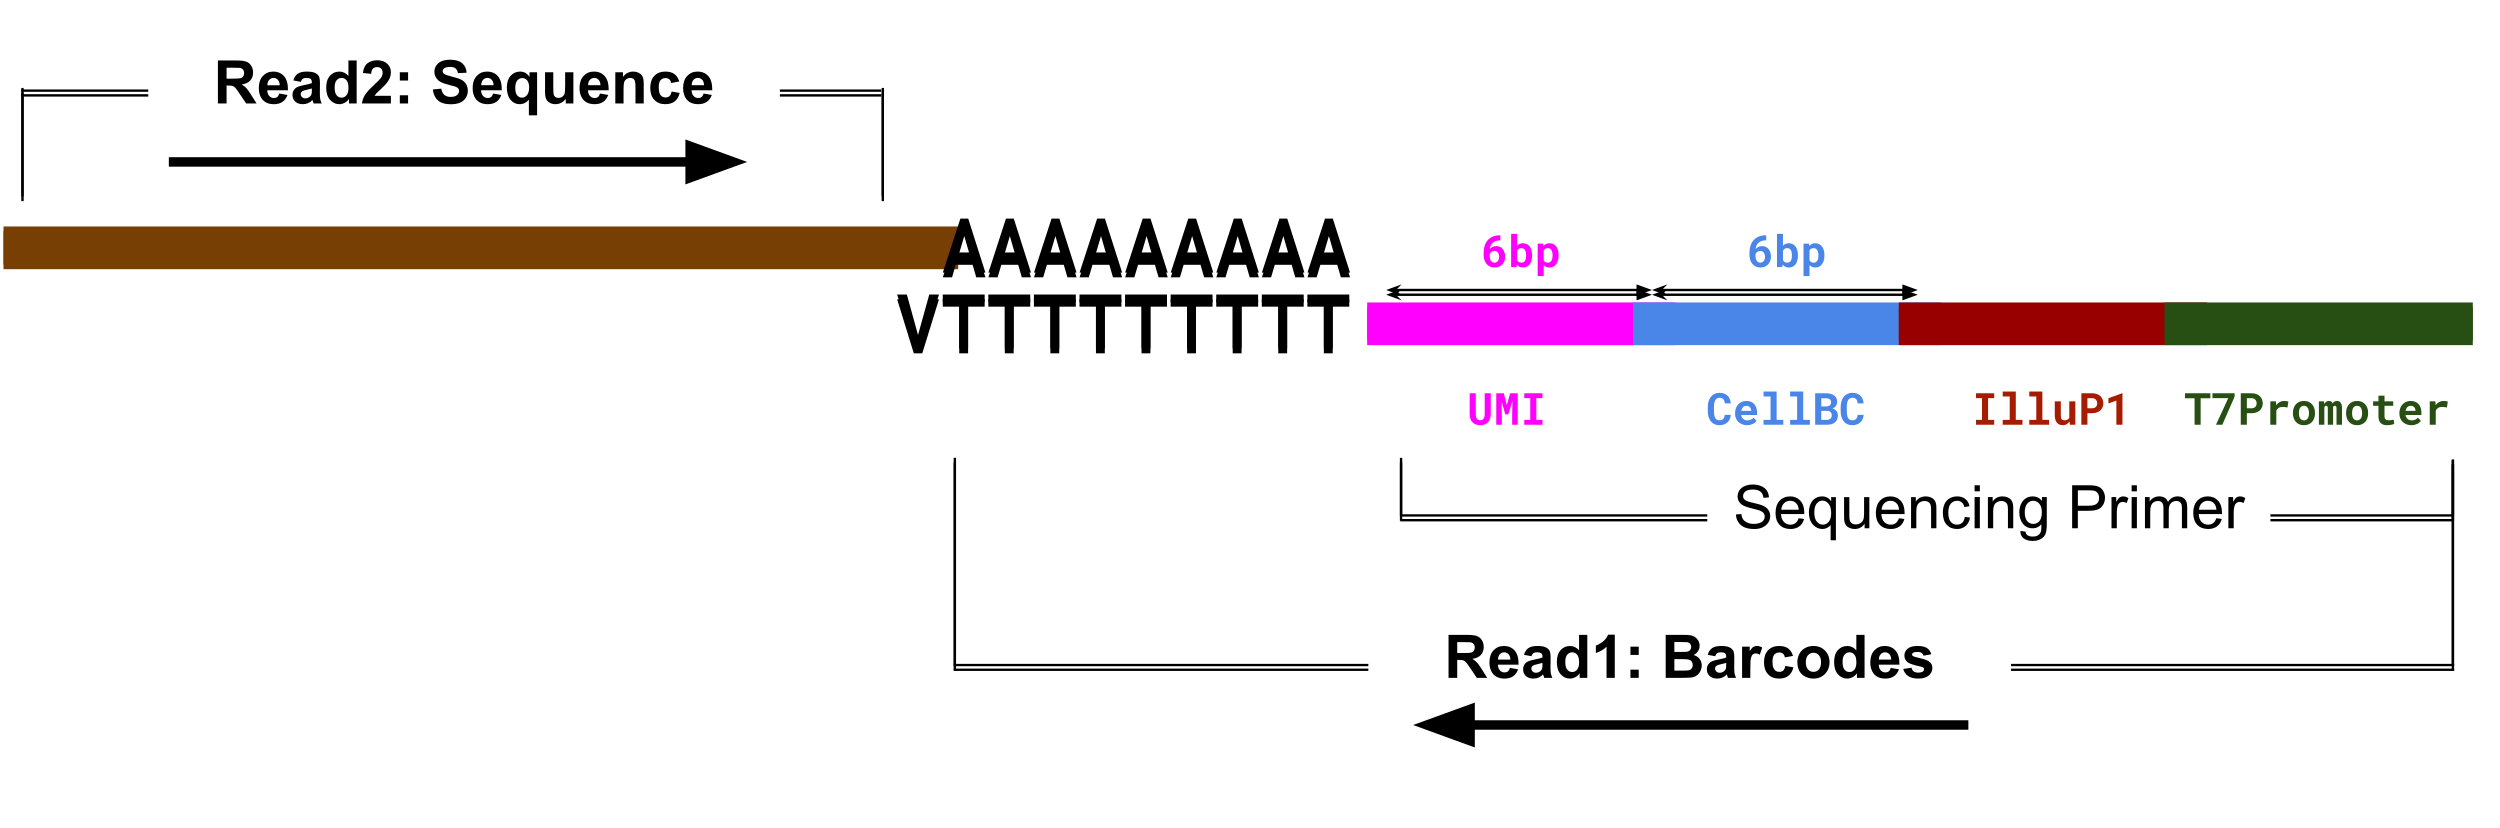 <svg version="1.1" viewBox="0.0 0.0 1053.291 348.669" fill="none" stroke="none" stroke-linecap="square" stroke-miterlimit="10" xmlns:xlink="http://www.w3.org/1999/xlink" xmlns="http://www.w3.org/2000/svg"><clipPath id="p.0"><path d="m0 0l1053.291 0l0 348.669l-1053.291 0l0 -348.669z" clip-rule="nonzero"/></clipPath><g clip-path="url(#p.0)"><path fill="#000000" fill-opacity="0.0" d="m0 0l1053.291 0l0 348.669l-1053.291 0z" fill-rule="evenodd"/><g filter="url(#shadowFilter-p.1)"><use xlink:href="#p.1" transform="matrix(1.0 0.0 0.0 1.0 0.0 2.0)"/></g><defs><filter id="shadowFilter-p.1" filterUnits="userSpaceOnUse"><feGaussianBlur in="SourceAlpha" stdDeviation="2.0" result="blur"/><feComponentTransfer in="blur" color-interpolation-filters="sRGB"><feFuncR type="linear" slope="0" intercept="0.0"/><feFuncG type="linear" slope="0" intercept="0.0"/><feFuncB type="linear" slope="0" intercept="0.0"/><feFuncA type="linear" slope="0.5" intercept="0"/></feComponentTransfer></filter></defs><g id="p.1"><path fill="#000000" fill-opacity="0.0" d="m9.472 103.42l386.236 0" fill-rule="evenodd"/><path stroke="#783f04" stroke-width="16.0" stroke-linejoin="round" stroke-linecap="butt" d="m9.472 103.42l386.236 0" fill-rule="evenodd"/></g><g filter="url(#shadowFilter-p.2)"><use xlink:href="#p.2" transform="matrix(1.0 0.0 0.0 1.0 0.0 2.0)"/></g><defs><filter id="shadowFilter-p.2" filterUnits="userSpaceOnUse"><feGaussianBlur in="SourceAlpha" stdDeviation="2.0" result="blur"/><feComponentTransfer in="blur" color-interpolation-filters="sRGB"><feFuncR type="linear" slope="0" intercept="0.0"/><feFuncG type="linear" slope="0" intercept="0.0"/><feFuncB type="linear" slope="0" intercept="0.0"/><feFuncA type="linear" slope="0.5" intercept="0"/></feComponentTransfer></filter></defs><g id="p.2"><path fill="#000000" fill-opacity="0.0" d="m349.013 75.134l451.307 0l0 55.811l-451.307 0z" fill-rule="evenodd"/><path fill="#000000" d="m409.779 109.573l-7.109 0l-1.562 5.281l-3.875 0l7.391 -22.75l3.297 0l7.25 22.75l-3.859 0l-1.531 -5.281zm-6.156 -3.203l5.219 0l-2.578 -8.922l-2.641 8.922zm25.359 3.203l-7.109 0l-1.562 5.281l-3.875 0l7.391 -22.75l3.297 0l7.25 22.75l-3.859 0l-1.531 -5.281zm-6.156 -3.203l5.219 0l-2.578 -8.922l-2.641 8.922zm25.359 3.203l-7.109 0l-1.562 5.281l-3.875 0l7.391 -22.75l3.297 0l7.25 22.75l-3.859 0l-1.531 -5.281zm-6.156 -3.203l5.219 0l-2.578 -8.922l-2.641 8.922zm25.359 3.203l-7.109 0l-1.562 5.281l-3.875 0l7.391 -22.75l3.297 0l7.25 22.75l-3.859 0l-1.531 -5.281zm-6.156 -3.203l5.219 0l-2.578 -8.922l-2.641 8.922zm25.359 3.203l-7.109 0l-1.562 5.281l-3.875 0l7.391 -22.75l3.297 0l7.25 22.75l-3.859 0l-1.531 -5.281zm-6.156 -3.203l5.219 0l-2.578 -8.922l-2.641 8.922zm25.359 3.203l-7.109 0l-1.562 5.281l-3.875 0l7.391 -22.75l3.297 0l7.25 22.75l-3.859 0l-1.531 -5.281zm-6.156 -3.203l5.219 0l-2.578 -8.922l-2.641 8.922zm25.359 3.203l-7.109 0l-1.562 5.281l-3.875 0l7.391 -22.75l3.297 0l7.25 22.75l-3.859 0l-1.531 -5.281zm-6.156 -3.203l5.219 0l-2.578 -8.922l-2.641 8.922zm25.359 3.203l-7.109 0l-1.562 5.281l-3.875 0l7.391 -22.75l3.297 0l7.25 22.75l-3.859 0l-1.531 -5.281zm-6.156 -3.203l5.219 0l-2.578 -8.922l-2.641 8.922zm25.359 3.203l-7.109 0l-1.562 5.281l-3.875 0l7.391 -22.75l3.297 0l7.25 22.75l-3.859 0l-1.531 -5.281zm-6.156 -3.203l5.219 0l-2.578 -8.922l-2.641 8.922z" fill-rule="nonzero"/></g><g filter="url(#shadowFilter-p.3)"><use xlink:href="#p.3" transform="matrix(1.0 0.0 0.0 1.0 0.0 2.0)"/></g><defs><filter id="shadowFilter-p.3" filterUnits="userSpaceOnUse"><feGaussianBlur in="SourceAlpha" stdDeviation="2.0" result="blur"/><feComponentTransfer in="blur" color-interpolation-filters="sRGB"><feFuncR type="linear" slope="0" intercept="0.0"/><feFuncG type="linear" slope="0" intercept="0.0"/><feFuncB type="linear" slope="0" intercept="0.0"/><feFuncA type="linear" slope="0.5" intercept="0"/></feComponentTransfer></filter></defs><g id="p.3"><path fill="#000000" fill-opacity="0.0" d="m349.013 107.134l451.307 0l0 55.811l-451.307 0z" fill-rule="evenodd"/><path fill="#000000" d="m386.779 141.151l4.734 -17.047l4.094 0l-7.031 22.75l-3.578 0l-7.016 -22.75l4.094 0l4.703 17.047zm28.078 -13.953l-6.984 0l0 19.656l-3.734 0l0 -19.656l-6.938 0l0 -3.094l17.656 0l0 3.094zm19.203 0l-6.984 0l0 19.656l-3.734 0l0 -19.656l-6.938 0l0 -3.094l17.656 0l0 3.094zm19.203 0l-6.984 0l0 19.656l-3.734 0l0 -19.656l-6.938 0l0 -3.094l17.656 0l0 3.094zm19.203 0l-6.984 0l0 19.656l-3.734 0l0 -19.656l-6.938 0l0 -3.094l17.656 0l0 3.094zm19.203 0l-6.984 0l0 19.656l-3.734 0l0 -19.656l-6.938 0l0 -3.094l17.656 0l0 3.094zm19.203 0l-6.984 0l0 19.656l-3.734 0l0 -19.656l-6.938 0l0 -3.094l17.656 0l0 3.094zm19.203 0l-6.984 0l0 19.656l-3.734 0l0 -19.656l-6.938 0l0 -3.094l17.656 0l0 3.094zm19.203 0l-6.984 0l0 19.656l-3.734 0l0 -19.656l-6.938 0l0 -3.094l17.656 0l0 3.094zm19.203 0l-6.984 0l0 19.656l-3.734 0l0 -19.656l-6.938 0l0 -3.094l17.656 0l0 3.094z" fill-rule="nonzero"/></g><g filter="url(#shadowFilter-p.4)"><use xlink:href="#p.4" transform="matrix(1.0 0.0 0.0 1.0 0.0 2.0)"/></g><defs><filter id="shadowFilter-p.4" filterUnits="userSpaceOnUse"><feGaussianBlur in="SourceAlpha" stdDeviation="2.0" result="blur"/><feComponentTransfer in="blur" color-interpolation-filters="sRGB"><feFuncR type="linear" slope="0" intercept="0.0"/><feFuncG type="linear" slope="0" intercept="0.0"/><feFuncB type="linear" slope="0" intercept="0.0"/><feFuncA type="linear" slope="0.5" intercept="0"/></feComponentTransfer></filter></defs><g id="p.4"><path fill="#000000" fill-opacity="0.0" d="m584.008 135.42l113.827 0" fill-rule="evenodd"/><path stroke="#ff00ff" stroke-width="16.0" stroke-linejoin="round" stroke-linecap="butt" d="m584.008 135.42l113.827 0" fill-rule="evenodd"/></g><g filter="url(#shadowFilter-p.5)"><use xlink:href="#p.5" transform="matrix(1.0 0.0 0.0 1.0 0.0 2.0)"/></g><defs><filter id="shadowFilter-p.5" filterUnits="userSpaceOnUse"><feGaussianBlur in="SourceAlpha" stdDeviation="2.0" result="blur"/><feComponentTransfer in="blur" color-interpolation-filters="sRGB"><feFuncR type="linear" slope="0" intercept="0.0"/><feFuncG type="linear" slope="0" intercept="0.0"/><feFuncB type="linear" slope="0" intercept="0.0"/><feFuncA type="linear" slope="0.5" intercept="0"/></feComponentTransfer></filter></defs><g id="p.5"><path fill="#000000" fill-opacity="0.0" d="m696.008 135.42l113.827 0" fill-rule="evenodd"/><path stroke="#4a86e8" stroke-width="16.0" stroke-linejoin="round" stroke-linecap="butt" d="m696.008 135.42l113.827 0" fill-rule="evenodd"/></g><g filter="url(#shadowFilter-p.6)"><use xlink:href="#p.6" transform="matrix(1.0 0.0 0.0 1.0 0.0 2.0)"/></g><defs><filter id="shadowFilter-p.6" filterUnits="userSpaceOnUse"><feGaussianBlur in="SourceAlpha" stdDeviation="2.0" result="blur"/><feComponentTransfer in="blur" color-interpolation-filters="sRGB"><feFuncR type="linear" slope="0" intercept="0.0"/><feFuncG type="linear" slope="0" intercept="0.0"/><feFuncB type="linear" slope="0" intercept="0.0"/><feFuncA type="linear" slope="0.5" intercept="0"/></feComponentTransfer></filter></defs><g id="p.6"><path fill="#000000" fill-opacity="0.0" d="m808.008 135.42l113.827 0" fill-rule="evenodd"/><path stroke="#980000" stroke-width="16.0" stroke-linejoin="round" stroke-linecap="butt" d="m808.008 135.42l113.827 0" fill-rule="evenodd"/></g><g filter="url(#shadowFilter-p.7)"><use xlink:href="#p.7" transform="matrix(1.0 0.0 0.0 1.0 0.0 2.0)"/></g><defs><filter id="shadowFilter-p.7" filterUnits="userSpaceOnUse"><feGaussianBlur in="SourceAlpha" stdDeviation="2.0" result="blur"/><feComponentTransfer in="blur" color-interpolation-filters="sRGB"><feFuncR type="linear" slope="0" intercept="0.0"/><feFuncG type="linear" slope="0" intercept="0.0"/><feFuncB type="linear" slope="0" intercept="0.0"/><feFuncA type="linear" slope="0.5" intercept="0"/></feComponentTransfer></filter></defs><g id="p.7"><path fill="#000000" fill-opacity="0.0" d="m920.008 135.42l113.827 0" fill-rule="evenodd"/><path stroke="#274e13" stroke-width="16.0" stroke-linejoin="round" stroke-linecap="butt" d="m920.008 135.42l113.827 0" fill-rule="evenodd"/></g><path fill="#000000" fill-opacity="0.0" d="m575.459 152.034l544.756 0l0 55.811l-544.756 0z" fill-rule="evenodd"/><path fill="#ff00ff" d="m628.077 165.688l0 8.797q0 1.109 -0.312 1.984q-0.297 0.859 -0.875 1.453q-0.578 0.594 -1.406 0.906q-0.828 0.312 -1.906 0.312q-1.0 0 -1.812 -0.312q-0.797 -0.312 -1.375 -0.906q-0.562 -0.594 -0.891 -1.453q-0.312 -0.875 -0.312 -1.984l0.016 -8.797l2.562 0l0 8.797q0.016 1.281 0.469 1.938q0.469 0.656 1.344 0.656q0.953 0 1.438 -0.656q0.5 -0.656 0.516 -1.938l0 -8.797l2.547 0zm5.508 0l1.25 4.984l1.422 -4.984l3.188 0l0 13.266l-2.344 0l0 -3.922l0.109 -6.203l-1.75 5.75l-1.266 0l-1.562 -5.516l0.109 5.969l0 3.922l-2.344 0l0 -13.266l3.188 0zm8.617 0l7.656 0l0 2.062l-2.578 0l0 9.141l2.578 0l0 2.062l-7.656 0l0 -2.062l2.516 0l0 -9.141l-2.516 0l0 -2.062z" fill-rule="nonzero"/><path fill="#4a86e8" d="m729.212 174.798q-0.062 1.0 -0.438 1.812q-0.375 0.797 -1.0 1.359q-0.609 0.562 -1.469 0.875q-0.844 0.297 -1.891 0.297q-1.172 0 -2.094 -0.422q-0.906 -0.438 -1.531 -1.219q-0.609 -0.781 -0.938 -1.875q-0.328 -1.094 -0.328 -2.406l0 -1.781q0 -1.328 0.344 -2.406q0.344 -1.094 0.984 -1.875q0.641 -0.797 1.547 -1.219q0.906 -0.438 2.031 -0.438q1.094 0 1.938 0.312q0.859 0.312 1.453 0.891q0.609 0.562 0.953 1.391q0.359 0.828 0.438 1.875l-2.547 0q-0.031 -0.594 -0.172 -1.031q-0.141 -0.453 -0.422 -0.75q-0.266 -0.297 -0.672 -0.453q-0.406 -0.156 -0.969 -0.156q-0.594 0 -1.031 0.266q-0.438 0.25 -0.719 0.75q-0.281 0.484 -0.422 1.203q-0.141 0.719 -0.141 1.625l0 1.797q0 1.969 0.547 2.906q0.562 0.938 1.75 0.938q1.0 0 1.578 -0.531q0.594 -0.531 0.656 -1.734l2.562 0zm6.852 4.344q-1.141 0 -2.078 -0.375q-0.922 -0.375 -1.594 -1.016q-0.656 -0.641 -1.016 -1.516q-0.359 -0.875 -0.359 -1.859l0 -0.375q0 -1.125 0.359 -2.047q0.359 -0.938 0.984 -1.609q0.641 -0.688 1.516 -1.047q0.875 -0.375 1.906 -0.375q1.062 0 1.891 0.344q0.844 0.344 1.422 0.984q0.578 0.641 0.875 1.547q0.312 0.891 0.312 1.969l0 1.078l-6.688 0q0.062 0.5 0.281 0.922q0.234 0.406 0.578 0.719q0.344 0.297 0.781 0.469q0.453 0.156 0.984 0.156q0.375 0 0.734 -0.078q0.375 -0.078 0.703 -0.219q0.344 -0.141 0.641 -0.344q0.297 -0.219 0.516 -0.5l1.266 1.375q-0.234 0.328 -0.625 0.656q-0.375 0.328 -0.891 0.578q-0.516 0.25 -1.141 0.406q-0.625 0.156 -1.359 0.156zm-0.297 -8.172q-0.422 0 -0.781 0.156q-0.359 0.141 -0.625 0.422q-0.266 0.281 -0.453 0.672q-0.188 0.391 -0.266 0.875l4.141 0l0 -0.203q-0.016 -0.391 -0.156 -0.75q-0.125 -0.359 -0.391 -0.609q-0.25 -0.266 -0.625 -0.406q-0.359 -0.156 -0.844 -0.156zm7.242 -6.016l5.516 0l0 11.938l2.812 0l0 2.062l-8.328 0l0 -2.062l2.953 0l0 -9.859l-2.953 0l0 -2.078zm11.196 0l5.516 0l0 11.938l2.812 0l0 2.062l-8.328 0l0 -2.062l2.953 0l0 -9.859l-2.953 0l0 -2.078zm10.555 14.0l0 -13.266l4.453 0q1.094 0 1.969 0.219q0.891 0.219 1.516 0.672q0.641 0.438 0.984 1.125q0.344 0.688 0.344 1.609q-0.016 0.938 -0.5 1.672q-0.484 0.734 -1.438 1.125q0.578 0.141 0.984 0.438q0.422 0.281 0.703 0.688q0.281 0.391 0.406 0.859q0.141 0.469 0.141 0.969q0 0.953 -0.328 1.688q-0.328 0.734 -0.938 1.234q-0.609 0.484 -1.484 0.734q-0.875 0.234 -1.969 0.234l-4.844 0zm2.578 -5.844l0 3.781l2.266 0q1.047 -0.016 1.594 -0.516q0.562 -0.516 0.562 -1.328q0.016 -0.906 -0.5 -1.422q-0.5 -0.516 -1.547 -0.516l-2.375 0zm0 -1.859l1.891 0q1.078 0 1.641 -0.438q0.578 -0.438 0.594 -1.281q0 -0.938 -0.578 -1.344q-0.578 -0.406 -1.656 -0.406l-1.891 0l0 3.469zm17.852 3.547q-0.062 1.0 -0.438 1.812q-0.375 0.797 -1.0 1.359q-0.609 0.562 -1.469 0.875q-0.844 0.297 -1.891 0.297q-1.172 0 -2.094 -0.422q-0.906 -0.438 -1.531 -1.219q-0.609 -0.781 -0.938 -1.875q-0.328 -1.094 -0.328 -2.406l0 -1.781q0 -1.328 0.344 -2.406q0.344 -1.094 0.984 -1.875q0.641 -0.797 1.547 -1.219q0.906 -0.438 2.031 -0.438q1.094 0 1.938 0.312q0.859 0.312 1.453 0.891q0.609 0.562 0.953 1.391q0.359 0.828 0.438 1.875l-2.547 0q-0.031 -0.594 -0.172 -1.031q-0.141 -0.453 -0.422 -0.75q-0.266 -0.297 -0.672 -0.453q-0.406 -0.156 -0.969 -0.156q-0.594 0 -1.031 0.266q-0.438 0.25 -0.719 0.75q-0.281 0.484 -0.422 1.203q-0.141 0.719 -0.141 1.625l0 1.797q0 1.969 0.547 2.906q0.562 0.938 1.75 0.938q1.0 0 1.578 -0.531q0.594 -0.531 0.656 -1.734l2.562 0z" fill-rule="nonzero"/><path fill="#a61c00" d="m832.528 165.688l7.656 0l0 2.062l-2.578 0l0 9.141l2.578 0l0 2.062l-7.656 0l0 -2.062l2.516 0l0 -9.141l-2.516 0l0 -2.062zm11.242 -0.734l5.516 0l0 11.938l2.812 0l0 2.062l-8.328 0l0 -2.062l2.953 0l0 -9.859l-2.953 0l0 -2.078zm11.196 0l5.516 0l0 11.938l2.812 0l0 2.062l-8.328 0l0 -2.062l2.953 0l0 -9.859l-2.953 0l0 -2.078zm16.946 12.609q-0.5 0.75 -1.203 1.172q-0.703 0.406 -1.547 0.406q-0.766 0 -1.406 -0.234q-0.625 -0.234 -1.078 -0.75q-0.453 -0.516 -0.719 -1.312q-0.25 -0.797 -0.25 -1.922l0 -5.828l2.547 0l0 5.844q0 0.609 0.078 1.016q0.094 0.406 0.281 0.656q0.188 0.25 0.5 0.359q0.312 0.109 0.75 0.109q0.766 0 1.234 -0.281q0.469 -0.281 0.719 -0.781l0 -6.922l2.547 0l0 9.859l-2.297 0l-0.156 -1.391zm7.555 -3.469l0 4.859l-2.562 0l0 -13.266l4.531 0q1.094 0 1.969 0.312q0.875 0.312 1.484 0.875q0.609 0.562 0.938 1.344q0.344 0.781 0.344 1.75q0 0.891 -0.344 1.641q-0.328 0.75 -0.938 1.312q-0.609 0.547 -1.484 0.859q-0.875 0.312 -1.969 0.312l-1.969 0zm0 -2.078l1.969 0q0.547 0 0.938 -0.156q0.406 -0.172 0.672 -0.453q0.281 -0.281 0.406 -0.656q0.141 -0.375 0.141 -0.766q0 -0.469 -0.141 -0.859q-0.125 -0.406 -0.406 -0.703q-0.266 -0.312 -0.672 -0.484q-0.391 -0.172 -0.938 -0.172l-1.969 0l0 4.25zm14.758 6.938l-2.562 0l0 -10.172l-3.344 1.203l0 -2.203l5.766 -2.094l0.141 0l0 13.266z" fill-rule="nonzero"/><path fill="#274e13" d="m931.264 167.782l-4.094 0l0 11.172l-2.562 0l0 -11.172l-4.031 0l0 -2.094l10.688 0l0 2.094zm10.211 -0.672l-5.172 11.844l-2.672 0l5.172 -11.203l-6.656 0l0 -2.062l9.328 0l0 1.422zm5.164 6.984l0 4.859l-2.562 0l0 -13.266l4.531 0q1.094 0 1.969 0.312q0.875 0.312 1.484 0.875q0.609 0.562 0.938 1.344q0.344 0.781 0.344 1.75q0 0.891 -0.344 1.641q-0.328 0.75 -0.938 1.312q-0.609 0.547 -1.484 0.859q-0.875 0.312 -1.969 0.312l-1.969 0zm0 -2.078l1.969 0q0.547 0 0.938 -0.156q0.406 -0.172 0.672 -0.453q0.281 -0.281 0.406 -0.656q0.141 -0.375 0.141 -0.766q0 -0.469 -0.141 -0.859q-0.125 -0.406 -0.406 -0.703q-0.266 -0.312 -0.672 -0.484q-0.391 -0.172 -0.938 -0.172l-1.969 0l0 4.25zm15.633 -3.094q0.578 0 1.062 0.078q0.484 0.062 0.797 0.156l-0.375 2.531q-0.5 -0.125 -1.031 -0.172q-0.516 -0.062 -1.0 -0.062q-1.062 0 -1.703 0.406q-0.641 0.406 -0.969 1.172l0 5.922l-2.531 0l0 -9.859l2.359 0l0.125 1.609q0.594 -0.828 1.438 -1.297q0.844 -0.484 1.828 -0.484zm3.774 5.016q0 -1.078 0.312 -1.984q0.312 -0.922 0.906 -1.594q0.594 -0.688 1.453 -1.062q0.859 -0.375 1.969 -0.375q1.125 0 1.984 0.375q0.859 0.375 1.453 1.062q0.609 0.672 0.906 1.594q0.312 0.906 0.312 1.984l0 0.188q0 1.078 -0.312 2.0q-0.297 0.922 -0.891 1.594q-0.594 0.672 -1.469 1.047q-0.859 0.375 -1.953 0.375q-1.125 0 -2.0 -0.375q-0.859 -0.375 -1.453 -1.047q-0.594 -0.672 -0.906 -1.594q-0.312 -0.922 -0.312 -2.0l0 -0.188zm2.531 0.188q0 0.625 0.109 1.172q0.125 0.531 0.375 0.938q0.266 0.406 0.672 0.641q0.406 0.234 0.984 0.234q0.547 0 0.938 -0.234q0.406 -0.234 0.656 -0.641q0.25 -0.406 0.375 -0.938q0.125 -0.547 0.125 -1.172l0 -0.188q0 -0.609 -0.125 -1.141q-0.125 -0.547 -0.375 -0.953q-0.25 -0.406 -0.656 -0.641q-0.391 -0.234 -0.969 -0.234q-0.562 0 -0.969 0.234q-0.391 0.234 -0.656 0.641q-0.25 0.406 -0.375 0.953q-0.109 0.531 -0.109 1.141l0 0.188zm10.586 -5.031l0.078 1.203q0.281 -0.641 0.766 -1.0q0.5 -0.375 1.219 -0.375q1.188 0 1.562 1.047q0.281 -0.5 0.734 -0.766q0.453 -0.281 1.094 -0.281q0.438 0 0.828 0.172q0.391 0.156 0.672 0.516q0.297 0.359 0.453 0.922q0.156 0.562 0.156 1.391l0 7.031l-2.312 0l0 -7.047q0 -0.281 -0.062 -0.453q-0.047 -0.188 -0.156 -0.281q-0.094 -0.109 -0.234 -0.156q-0.125 -0.047 -0.266 -0.047q-0.266 0 -0.453 0.125q-0.172 0.125 -0.266 0.328l0 7.531l-2.234 0l0 -7.047q0 -0.281 -0.062 -0.469q-0.047 -0.188 -0.141 -0.281q-0.094 -0.094 -0.234 -0.141q-0.125 -0.047 -0.266 -0.047q-0.297 0 -0.469 0.172q-0.172 0.156 -0.281 0.438l0 7.375l-2.297 0l0 -9.859l2.172 0zm9.274 4.844q0 -1.078 0.312 -1.984q0.312 -0.922 0.906 -1.594q0.594 -0.688 1.453 -1.062q0.859 -0.375 1.969 -0.375q1.125 0 1.984 0.375q0.859 0.375 1.453 1.062q0.609 0.672 0.906 1.594q0.312 0.906 0.312 1.984l0 0.188q0 1.078 -0.312 2.0q-0.297 0.922 -0.891 1.594q-0.594 0.672 -1.469 1.047q-0.859 0.375 -1.953 0.375q-1.125 0 -2.0 -0.375q-0.859 -0.375 -1.453 -1.047q-0.594 -0.672 -0.906 -1.594q-0.312 -0.922 -0.312 -2.0l0 -0.188zm2.531 0.188q0 0.625 0.109 1.172q0.125 0.531 0.375 0.938q0.266 0.406 0.672 0.641q0.406 0.234 0.984 0.234q0.547 0 0.938 -0.234q0.406 -0.234 0.656 -0.641q0.25 -0.406 0.375 -0.938q0.125 -0.547 0.125 -1.172l0 -0.188q0 -0.609 -0.125 -1.141q-0.125 -0.547 -0.375 -0.953q-0.25 -0.406 -0.656 -0.641q-0.391 -0.234 -0.969 -0.234q-0.562 0 -0.969 0.234q-0.391 0.234 -0.656 0.641q-0.25 0.406 -0.375 0.953q-0.109 0.531 -0.109 1.141l0 0.188zm13.664 -7.438l0 2.406l3.672 0l0 1.875l-3.672 0l0 4.234q0 0.531 0.109 0.891q0.125 0.359 0.344 0.578q0.234 0.219 0.562 0.312q0.328 0.078 0.719 0.078q0.297 0 0.594 -0.016q0.312 -0.031 0.594 -0.062q0.281 -0.047 0.516 -0.094q0.25 -0.047 0.422 -0.094l0.234 1.734q-0.25 0.156 -0.609 0.281q-0.359 0.109 -0.766 0.172q-0.391 0.078 -0.828 0.109q-0.438 0.047 -0.844 0.047q-0.812 0 -1.484 -0.203q-0.656 -0.219 -1.125 -0.672q-0.469 -0.453 -0.734 -1.141q-0.25 -0.703 -0.25 -1.672l0 -4.484l-2.25 0l0 -1.875l2.25 0l0 -2.406l2.547 0zm11.321 12.453q-1.141 0 -2.078 -0.375q-0.922 -0.375 -1.594 -1.016q-0.656 -0.641 -1.016 -1.516q-0.359 -0.875 -0.359 -1.859l0 -0.375q0 -1.125 0.359 -2.047q0.359 -0.938 0.984 -1.609q0.641 -0.688 1.516 -1.047q0.875 -0.375 1.906 -0.375q1.062 0 1.891 0.344q0.844 0.344 1.422 0.984q0.578 0.641 0.875 1.547q0.312 0.891 0.312 1.969l0 1.078l-6.688 0q0.062 0.5 0.281 0.922q0.234 0.406 0.578 0.719q0.344 0.297 0.781 0.469q0.453 0.156 0.984 0.156q0.375 0 0.734 -0.078q0.375 -0.078 0.703 -0.219q0.344 -0.141 0.641 -0.344q0.297 -0.219 0.516 -0.5l1.266 1.375q-0.234 0.328 -0.625 0.656q-0.375 0.328 -0.891 0.578q-0.516 0.25 -1.141 0.406q-0.625 0.156 -1.359 0.156zm-0.297 -8.172q-0.422 0 -0.781 0.156q-0.359 0.141 -0.625 0.422q-0.266 0.281 -0.453 0.672q-0.188 0.391 -0.266 0.875l4.141 0l0 -0.203q-0.016 -0.391 -0.156 -0.75q-0.125 -0.359 -0.391 -0.609q-0.25 -0.266 -0.625 -0.406q-0.359 -0.156 -0.844 -0.156zm13.789 -2.047q0.578 0 1.062 0.078q0.484 0.062 0.797 0.156l-0.375 2.531q-0.5 -0.125 -1.031 -0.172q-0.516 -0.062 -1.0 -0.062q-1.062 0 -1.703 0.406q-0.641 0.406 -0.969 1.172l0 5.922l-2.531 0l0 -9.859l2.359 0l0.125 1.609q0.594 -0.828 1.438 -1.297q0.844 -0.484 1.828 -0.484z" fill-rule="nonzero"/><path fill="#000000" fill-opacity="0.0" d="m718.814 189.26l238.268 0l0 55.811l-238.268 0z" fill-rule="evenodd"/><path fill="#000000" d="m731.388 216.752l2.266 -0.188q0.156 1.359 0.734 2.234q0.594 0.859 1.828 1.406q1.234 0.531 2.781 0.531q1.375 0 2.422 -0.406q1.062 -0.406 1.562 -1.109q0.516 -0.719 0.516 -1.562q0 -0.859 -0.5 -1.484q-0.484 -0.641 -1.625 -1.078q-0.719 -0.281 -3.219 -0.875q-2.5 -0.609 -3.5 -1.141q-1.297 -0.672 -1.938 -1.672q-0.641 -1.016 -0.641 -2.266q0 -1.375 0.781 -2.562q0.781 -1.203 2.266 -1.812q1.5 -0.625 3.344 -0.625q2.016 0 3.547 0.656q1.547 0.641 2.375 1.906q0.828 1.25 0.891 2.859l-2.312 0.172q-0.172 -1.719 -1.25 -2.594q-1.062 -0.891 -3.156 -0.891q-2.172 0 -3.172 0.797q-1.0 0.797 -1.0 1.922q0 0.984 0.703 1.609q0.703 0.641 3.625 1.297q2.922 0.656 4.016 1.156q1.578 0.734 2.328 1.859q0.766 1.109 0.766 2.562q0 1.453 -0.844 2.734q-0.828 1.281 -2.375 2.0q-1.547 0.703 -3.484 0.703q-2.469 0 -4.141 -0.719q-1.656 -0.719 -2.609 -2.156q-0.938 -1.438 -0.984 -3.266zm26.409 1.594l2.297 0.297q-0.531 2.016 -2.016 3.125q-1.469 1.109 -3.75 1.109q-2.891 0 -4.578 -1.766q-1.688 -1.781 -1.688 -4.984q0 -3.312 1.703 -5.141q1.719 -1.844 4.438 -1.844q2.641 0 4.297 1.797q1.672 1.797 1.672 5.047q0 0.203 -0.016 0.594l-9.781 0q0.109 2.172 1.203 3.328q1.109 1.141 2.766 1.141q1.219 0 2.078 -0.641q0.875 -0.641 1.375 -2.062zm-7.312 -3.594l7.344 0q-0.156 -1.656 -0.844 -2.484q-1.062 -1.281 -2.75 -1.281q-1.547 0 -2.594 1.031q-1.031 1.016 -1.156 2.734zm20.789 12.859l0 -6.422q-0.531 0.719 -1.469 1.203q-0.922 0.484 -1.969 0.484q-2.344 0 -4.031 -1.859q-1.688 -1.875 -1.688 -5.125q0 -1.984 0.688 -3.547q0.688 -1.578 1.984 -2.391q1.312 -0.812 2.875 -0.812q2.438 0 3.828 2.062l0 -1.766l2.0 0l0 18.172l-2.219 0zm-6.875 -11.641q0 2.547 1.062 3.812q1.078 1.266 2.562 1.266q1.422 0 2.438 -1.203q1.031 -1.203 1.031 -3.672q0 -2.625 -1.094 -3.938q-1.078 -1.328 -2.531 -1.328q-1.453 0 -2.469 1.234q-1.0 1.219 -1.0 3.828zm21.196 6.609l0 -1.922q-1.531 2.219 -4.172 2.219q-1.156 0 -2.172 -0.438q-1.0 -0.453 -1.5 -1.125q-0.484 -0.672 -0.688 -1.656q-0.125 -0.656 -0.125 -2.078l0 -8.141l2.219 0l0 7.297q0 1.734 0.141 2.344q0.203 0.875 0.875 1.375q0.688 0.5 1.688 0.5q1.016 0 1.891 -0.5q0.875 -0.516 1.234 -1.406q0.375 -0.891 0.375 -2.562l0 -7.047l2.219 0l0 13.141l-1.984 0zm14.461 -4.234l2.297 0.297q-0.531 2.016 -2.016 3.125q-1.469 1.109 -3.75 1.109q-2.891 0 -4.578 -1.766q-1.688 -1.781 -1.688 -4.984q0 -3.312 1.703 -5.141q1.719 -1.844 4.438 -1.844q2.641 0 4.297 1.797q1.672 1.797 1.672 5.047q0 0.203 -0.016 0.594l-9.781 0q0.109 2.172 1.203 3.328q1.109 1.141 2.766 1.141q1.219 0 2.078 -0.641q0.875 -0.641 1.375 -2.062zm-7.312 -3.594l7.344 0q-0.156 -1.656 -0.844 -2.484q-1.062 -1.281 -2.75 -1.281q-1.547 0 -2.594 1.031q-1.031 1.016 -1.156 2.734zm12.414 7.828l0 -13.141l2.0 0l0 1.875q1.453 -2.172 4.188 -2.172q1.188 0 2.172 0.438q1.0 0.422 1.484 1.125q0.5 0.688 0.703 1.641q0.125 0.609 0.125 2.156l0 8.078l-2.234 0l0 -7.984q0 -1.359 -0.266 -2.031q-0.25 -0.688 -0.906 -1.078q-0.656 -0.406 -1.547 -0.406q-1.422 0 -2.469 0.906q-1.031 0.891 -1.031 3.422l0 7.172l-2.219 0zm22.649 -4.812l2.188 0.281q-0.344 2.266 -1.828 3.547q-1.484 1.281 -3.625 1.281q-2.703 0 -4.344 -1.766q-1.641 -1.766 -1.641 -5.047q0 -2.125 0.703 -3.719q0.719 -1.594 2.156 -2.391q1.438 -0.812 3.125 -0.812q2.141 0 3.5 1.094q1.359 1.078 1.75 3.062l-2.172 0.344q-0.297 -1.328 -1.094 -1.984q-0.781 -0.672 -1.891 -0.672q-1.688 0 -2.734 1.203q-1.047 1.203 -1.047 3.812q0 2.641 1.016 3.844q1.016 1.203 2.641 1.203q1.312 0 2.188 -0.797q0.875 -0.812 1.109 -2.484zm4.117 -10.766l0 -2.547l2.219 0l0 2.547l-2.219 0zm0 15.578l0 -13.141l2.219 0l0 13.141l-2.219 0zm5.612 0l0 -13.141l2.0 0l0 1.875q1.453 -2.172 4.188 -2.172q1.188 0 2.172 0.438q1.0 0.422 1.484 1.125q0.5 0.688 0.703 1.641q0.125 0.609 0.125 2.156l0 8.078l-2.234 0l0 -7.984q0 -1.359 -0.266 -2.031q-0.25 -0.688 -0.906 -1.078q-0.656 -0.406 -1.547 -0.406q-1.422 0 -2.469 0.906q-1.031 0.891 -1.031 3.422l0 7.172l-2.219 0zm13.68 1.094l2.156 0.312q0.141 1.0 0.766 1.469q0.828 0.609 2.25 0.609q1.547 0 2.391 -0.625q0.844 -0.609 1.141 -1.719q0.172 -0.688 0.156 -2.859q-1.453 1.719 -3.625 1.719q-2.719 0 -4.203 -1.953q-1.484 -1.953 -1.484 -4.688q0 -1.875 0.672 -3.469q0.688 -1.594 1.984 -2.453q1.297 -0.875 3.031 -0.875q2.328 0 3.844 1.891l0 -1.594l2.047 0l0 11.359q0 3.062 -0.625 4.344q-0.625 1.281 -1.984 2.016q-1.344 0.75 -3.328 0.75q-2.344 0 -3.797 -1.062q-1.438 -1.047 -1.391 -3.172zm1.844 -7.891q0 2.578 1.016 3.766q1.031 1.188 2.578 1.188q1.531 0 2.562 -1.172q1.047 -1.188 1.047 -3.719q0 -2.406 -1.078 -3.625q-1.062 -1.234 -2.562 -1.234q-1.484 0 -2.531 1.219q-1.031 1.203 -1.031 3.578zm19.967 6.797l0 -18.125l6.844 0q1.797 0 2.75 0.172q1.344 0.219 2.234 0.844q0.906 0.625 1.453 1.75q0.562 1.125 0.562 2.469q0 2.312 -1.484 3.922q-1.469 1.594 -5.312 1.594l-4.641 0l0 7.375l-2.406 0zm2.406 -9.516l4.688 0q2.312 0 3.281 -0.859q0.984 -0.859 0.984 -2.438q0 -1.141 -0.578 -1.953q-0.562 -0.812 -1.5 -1.062q-0.609 -0.156 -2.25 -0.156l-4.625 0l0 6.469zm14.175 9.516l0 -13.141l2.0 0l0 2.0q0.781 -1.406 1.422 -1.844q0.656 -0.453 1.438 -0.453q1.125 0 2.281 0.719l-0.766 2.078q-0.812 -0.484 -1.641 -0.484q-0.719 0 -1.312 0.438q-0.578 0.438 -0.828 1.219q-0.359 1.188 -0.359 2.594l0 6.875l-2.234 0zm8.481 -15.578l0 -2.547l2.219 0l0 2.547l-2.219 0zm0 15.578l0 -13.141l2.219 0l0 13.141l-2.219 0zm5.612 0l0 -13.141l1.984 0l0 1.844q0.625 -0.953 1.641 -1.547q1.031 -0.594 2.344 -0.594q1.469 0 2.391 0.609q0.938 0.609 1.328 1.703q1.547 -2.312 4.047 -2.312q1.953 0 3.0 1.094q1.062 1.078 1.062 3.328l0 9.016l-2.219 0l0 -8.281q0 -1.328 -0.219 -1.906q-0.219 -0.594 -0.781 -0.953q-0.562 -0.359 -1.328 -0.359q-1.391 0 -2.312 0.922q-0.906 0.922 -0.906 2.953l0 7.625l-2.234 0l0 -8.531q0 -1.484 -0.547 -2.219q-0.531 -0.75 -1.781 -0.75q-0.938 0 -1.734 0.5q-0.797 0.484 -1.156 1.438q-0.359 0.953 -0.359 2.75l0 6.812l-2.219 0zm30.083 -4.234l2.297 0.297q-0.531 2.016 -2.016 3.125q-1.469 1.109 -3.75 1.109q-2.891 0 -4.578 -1.766q-1.688 -1.781 -1.688 -4.984q0 -3.312 1.703 -5.141q1.719 -1.844 4.438 -1.844q2.641 0 4.297 1.797q1.672 1.797 1.672 5.047q0 0.203 -0.016 0.594l-9.781 0q0.109 2.172 1.203 3.328q1.109 1.141 2.766 1.141q1.219 0 2.078 -0.641q0.875 -0.641 1.375 -2.062zm-7.312 -3.594l7.344 0q-0.156 -1.656 -0.844 -2.484q-1.062 -1.281 -2.75 -1.281q-1.547 0 -2.594 1.031q-1.031 1.016 -1.156 2.734zm12.383 7.828l0 -13.141l2.0 0l0 2.0q0.781 -1.406 1.422 -1.844q0.656 -0.453 1.438 -0.453q1.125 0 2.281 0.719l-0.766 2.078q-0.812 -0.484 -1.641 -0.484q-0.719 0 -1.312 0.438q-0.578 0.438 -0.828 1.219q-0.359 1.188 -0.359 2.594l0 6.875l-2.234 0z" fill-rule="nonzero"/><g filter="url(#shadowFilter-p.8)"><use xlink:href="#p.8" transform="matrix(1.0 0.0 0.0 1.0 0.0 2.0)"/></g><defs><filter id="shadowFilter-p.8" filterUnits="userSpaceOnUse"><feGaussianBlur in="SourceAlpha" stdDeviation="2.0" result="blur"/><feComponentTransfer in="blur" color-interpolation-filters="sRGB"><feFuncR type="linear" slope="0" intercept="0.0"/><feFuncG type="linear" slope="0" intercept="0.0"/><feFuncB type="linear" slope="0" intercept="0.0"/><feFuncA type="linear" slope="0.5" intercept="0"/></feComponentTransfer></filter></defs><g id="p.8"><path fill="#000000" fill-opacity="0.0" d="m718.814 217.165l-128.346 0" fill-rule="evenodd"/><path stroke="#000000" stroke-width="1.0" stroke-linejoin="round" stroke-linecap="butt" d="m718.814 217.165l-128.346 0" fill-rule="evenodd"/></g><g filter="url(#shadowFilter-p.9)"><use xlink:href="#p.9" transform="matrix(1.0 0.0 0.0 1.0 0.0 2.0)"/></g><defs><filter id="shadowFilter-p.9" filterUnits="userSpaceOnUse"><feGaussianBlur in="SourceAlpha" stdDeviation="2.0" result="blur"/><feComponentTransfer in="blur" color-interpolation-filters="sRGB"><feFuncR type="linear" slope="0" intercept="0.0"/><feFuncG type="linear" slope="0" intercept="0.0"/><feFuncB type="linear" slope="0" intercept="0.0"/><feFuncA type="linear" slope="0.5" intercept="0"/></feComponentTransfer></filter></defs><g id="p.9"><path fill="#000000" fill-opacity="0.0" d="m590.289 216.898l0 -23.496" fill-rule="evenodd"/><path stroke="#000000" stroke-width="1.0" stroke-linejoin="round" stroke-linecap="butt" d="m590.289 216.898l0 -23.496" fill-rule="evenodd"/></g><g filter="url(#shadowFilter-p.10)"><use xlink:href="#p.10" transform="matrix(1.0 0.0 0.0 1.0 0.0 2.0)"/></g><defs><filter id="shadowFilter-p.10" filterUnits="userSpaceOnUse"><feGaussianBlur in="SourceAlpha" stdDeviation="2.0" result="blur"/><feComponentTransfer in="blur" color-interpolation-filters="sRGB"><feFuncR type="linear" slope="0" intercept="0.0"/><feFuncG type="linear" slope="0" intercept="0.0"/><feFuncB type="linear" slope="0" intercept="0.0"/><feFuncA type="linear" slope="0.5" intercept="0"/></feComponentTransfer></filter></defs><g id="p.10"><path fill="#000000" fill-opacity="0.0" d="m957.081 217.165l76.126 0" fill-rule="evenodd"/><path stroke="#000000" stroke-width="1.0" stroke-linejoin="round" stroke-linecap="butt" d="m957.081 217.165l76.126 0" fill-rule="evenodd"/></g><g filter="url(#shadowFilter-p.11)"><use xlink:href="#p.11" transform="matrix(1.0 0.0 0.0 1.0 0.0 2.0)"/></g><defs><filter id="shadowFilter-p.11" filterUnits="userSpaceOnUse"><feGaussianBlur in="SourceAlpha" stdDeviation="2.0" result="blur"/><feComponentTransfer in="blur" color-interpolation-filters="sRGB"><feFuncR type="linear" slope="0" intercept="0.0"/><feFuncG type="linear" slope="0" intercept="0.0"/><feFuncB type="linear" slope="0" intercept="0.0"/><feFuncA type="linear" slope="0.5" intercept="0"/></feComponentTransfer></filter></defs><g id="p.11"><path fill="#000000" fill-opacity="0.0" d="m1033.446 216.898l0 -22.74" fill-rule="evenodd"/><path stroke="#000000" stroke-width="1.0" stroke-linejoin="round" stroke-linecap="butt" d="m1033.446 216.898l0 -22.74" fill-rule="evenodd"/></g><g filter="url(#shadowFilter-p.12)"><use xlink:href="#p.12" transform="matrix(1.0 0.0 0.0 1.0 0.0 2.0)"/></g><defs><filter id="shadowFilter-p.12" filterUnits="userSpaceOnUse"><feGaussianBlur in="SourceAlpha" stdDeviation="2.0" result="blur"/><feComponentTransfer in="blur" color-interpolation-filters="sRGB"><feFuncR type="linear" slope="0" intercept="0.0"/><feFuncG type="linear" slope="0" intercept="0.0"/><feFuncB type="linear" slope="0" intercept="0.0"/><feFuncA type="linear" slope="0.5" intercept="0"/></feComponentTransfer></filter></defs><g id="p.12"><path fill="#000000" fill-opacity="0.0" d="m576.008 280.186l-173.669 0" fill-rule="evenodd"/><path stroke="#000000" stroke-width="1.0" stroke-linejoin="round" stroke-linecap="butt" d="m576.008 280.186l-173.669 0" fill-rule="evenodd"/></g><g filter="url(#shadowFilter-p.13)"><use xlink:href="#p.13" transform="matrix(1.0 0.0 0.0 1.0 0.0 2.0)"/></g><defs><filter id="shadowFilter-p.13" filterUnits="userSpaceOnUse"><feGaussianBlur in="SourceAlpha" stdDeviation="2.0" result="blur"/><feComponentTransfer in="blur" color-interpolation-filters="sRGB"><feFuncR type="linear" slope="0" intercept="0.0"/><feFuncG type="linear" slope="0" intercept="0.0"/><feFuncB type="linear" slope="0" intercept="0.0"/><feFuncA type="linear" slope="0.5" intercept="0"/></feComponentTransfer></filter></defs><g id="p.13"><path fill="#000000" fill-opacity="0.0" d="m402.289 279.908l0 -86.52" fill-rule="evenodd"/><path stroke="#000000" stroke-width="1.0" stroke-linejoin="round" stroke-linecap="butt" d="m402.289 279.908l0 -86.52" fill-rule="evenodd"/></g><g filter="url(#shadowFilter-p.14)"><use xlink:href="#p.14" transform="matrix(1.0 0.0 0.0 1.0 0.0 2.0)"/></g><defs><filter id="shadowFilter-p.14" filterUnits="userSpaceOnUse"><feGaussianBlur in="SourceAlpha" stdDeviation="2.0" result="blur"/><feComponentTransfer in="blur" color-interpolation-filters="sRGB"><feFuncR type="linear" slope="0" intercept="0.0"/><feFuncG type="linear" slope="0" intercept="0.0"/><feFuncB type="linear" slope="0" intercept="0.0"/><feFuncA type="linear" slope="0.5" intercept="0"/></feComponentTransfer></filter></defs><g id="p.14"><path fill="#000000" fill-opacity="0.0" d="m847.787 280.186l185.701 0" fill-rule="evenodd"/><path stroke="#000000" stroke-width="1.0" stroke-linejoin="round" stroke-linecap="butt" d="m847.787 280.186l185.701 0" fill-rule="evenodd"/></g><path fill="#000000" fill-opacity="0.0" d="m576.008 252.281l271.78 0l0 55.811l-271.78 0z" fill-rule="evenodd"/><path fill="#000000" d="m610.293 285.601l0 -18.125l7.703 0q2.906 0 4.219 0.484q1.312 0.484 2.109 1.734q0.797 1.25 0.797 2.859q0 2.047 -1.203 3.375q-1.203 1.328 -3.594 1.672q1.188 0.688 1.953 1.516q0.781 0.828 2.094 2.953l2.219 3.531l-4.375 0l-2.656 -3.938q-1.406 -2.125 -1.922 -2.672q-0.516 -0.547 -1.109 -0.75q-0.578 -0.203 -1.828 -0.203l-0.75 0l0 7.562l-3.656 0zm3.656 -10.469l2.703 0q2.641 0 3.297 -0.219q0.656 -0.219 1.016 -0.766q0.375 -0.547 0.375 -1.359q0 -0.922 -0.484 -1.484q-0.484 -0.562 -1.375 -0.703q-0.453 -0.062 -2.672 -0.062l-2.859 0l0 4.594zm22.197 6.281l3.469 0.594q-0.672 1.906 -2.109 2.906q-1.438 0.984 -3.609 0.984q-3.422 0 -5.062 -2.234q-1.312 -1.797 -1.312 -4.531q0 -3.266 1.703 -5.109q1.719 -1.859 4.328 -1.859q2.922 0 4.609 1.938q1.703 1.938 1.641 5.938l-8.719 0q0.047 1.547 0.844 2.406q0.812 0.859 2.0 0.859q0.828 0 1.375 -0.438q0.562 -0.453 0.844 -1.453zm0.203 -3.5q-0.047 -1.516 -0.797 -2.297q-0.734 -0.781 -1.797 -0.781q-1.125 0 -1.875 0.828q-0.734 0.828 -0.734 2.25l5.203 0zm8.883 -1.438l-3.156 -0.578q0.531 -1.891 1.828 -2.812q1.297 -0.922 3.859 -0.922q2.328 0 3.453 0.562q1.141 0.547 1.609 1.391q0.469 0.844 0.469 3.109l-0.047 4.062q0 1.734 0.172 2.562q0.172 0.812 0.625 1.75l-3.438 0q-0.141 -0.344 -0.328 -1.031q-0.094 -0.297 -0.125 -0.406q-0.891 0.875 -1.906 1.312q-1.016 0.422 -2.172 0.422q-2.031 0 -3.203 -1.094q-1.156 -1.109 -1.156 -2.797q0 -1.109 0.531 -1.969q0.531 -0.875 1.484 -1.344q0.969 -0.469 2.766 -0.812q2.438 -0.453 3.375 -0.859l0 -0.344q0 -1.0 -0.5 -1.422q-0.484 -0.422 -1.859 -0.422q-0.922 0 -1.453 0.359q-0.516 0.359 -0.828 1.281zm4.641 2.812q-0.672 0.234 -2.125 0.547q-1.438 0.297 -1.875 0.594q-0.688 0.484 -0.688 1.234q0 0.719 0.547 1.25q0.547 0.531 1.391 0.531q0.938 0 1.781 -0.609q0.641 -0.469 0.828 -1.156q0.141 -0.438 0.141 -1.688l0 -0.703zm18.883 6.312l-3.219 0l0 -1.922q-0.812 1.125 -1.906 1.672q-1.094 0.547 -2.203 0.547q-2.266 0 -3.891 -1.812q-1.609 -1.828 -1.609 -5.094q0 -3.344 1.578 -5.078q1.578 -1.75 3.969 -1.75q2.203 0 3.812 1.844l0 -6.531l3.469 0l0 18.125zm-9.266 -6.844q0 2.094 0.578 3.031q0.844 1.359 2.344 1.359q1.203 0 2.047 -1.016q0.844 -1.016 0.844 -3.047q0 -2.266 -0.828 -3.25q-0.812 -1.0 -2.078 -1.0q-1.234 0 -2.078 0.984q-0.828 0.969 -0.828 2.938zm20.846 6.844l-3.469 0l0 -13.094q-1.906 1.781 -4.5 2.625l0 -3.141q1.359 -0.453 2.953 -1.688q1.594 -1.25 2.188 -2.906l2.828 0l0 18.203zm6.602 -9.656l0 -3.484l3.484 0l0 3.484l-3.484 0zm0 9.656l0 -3.469l3.484 0l0 3.469l-3.484 0zm14.846 -18.125l7.25 0q2.141 0 3.203 0.188q1.062 0.172 1.891 0.734q0.828 0.562 1.391 1.516q0.562 0.953 0.562 2.125q0 1.266 -0.688 2.328q-0.688 1.062 -1.859 1.594q1.656 0.484 2.547 1.656q0.891 1.156 0.891 2.734q0 1.234 -0.578 2.406q-0.578 1.156 -1.578 1.859q-0.984 0.703 -2.453 0.859q-0.906 0.094 -4.406 0.125l-6.172 0l0 -18.125zm3.656 3.016l0 4.188l2.406 0q2.125 0 2.656 -0.062q0.938 -0.109 1.469 -0.641q0.547 -0.547 0.547 -1.422q0 -0.844 -0.469 -1.359q-0.469 -0.531 -1.375 -0.641q-0.547 -0.062 -3.125 -0.062l-2.109 0zm0 7.203l0 4.844l3.391 0q1.984 0 2.516 -0.109q0.812 -0.141 1.312 -0.719q0.516 -0.578 0.516 -1.531q0 -0.828 -0.391 -1.391q-0.391 -0.578 -1.141 -0.828q-0.75 -0.266 -3.25 -0.266l-2.953 0zm17.197 -1.219l-3.156 -0.578q0.531 -1.891 1.828 -2.812q1.297 -0.922 3.859 -0.922q2.328 0 3.453 0.562q1.141 0.547 1.609 1.391q0.469 0.844 0.469 3.109l-0.047 4.062q0 1.734 0.172 2.562q0.172 0.812 0.625 1.75l-3.438 0q-0.141 -0.344 -0.328 -1.031q-0.094 -0.297 -0.125 -0.406q-0.891 0.875 -1.906 1.312q-1.016 0.422 -2.172 0.422q-2.031 0 -3.203 -1.094q-1.156 -1.109 -1.156 -2.797q0 -1.109 0.531 -1.969q0.531 -0.875 1.484 -1.344q0.969 -0.469 2.766 -0.812q2.438 -0.453 3.375 -0.859l0 -0.344q0 -1.0 -0.5 -1.422q-0.484 -0.422 -1.859 -0.422q-0.922 0 -1.453 0.359q-0.516 0.359 -0.828 1.281zm4.641 2.812q-0.672 0.234 -2.125 0.547q-1.438 0.297 -1.875 0.594q-0.688 0.484 -0.688 1.234q0 0.719 0.547 1.25q0.547 0.531 1.391 0.531q0.938 0 1.781 -0.609q0.641 -0.469 0.828 -1.156q0.141 -0.438 0.141 -1.688l0 -0.703zm10.164 6.312l-3.469 0l0 -13.141l3.219 0l0 1.875q0.828 -1.328 1.484 -1.75q0.672 -0.422 1.516 -0.422q1.188 0 2.281 0.656l-1.062 3.031q-0.891 -0.562 -1.641 -0.562q-0.734 0 -1.25 0.406q-0.5 0.391 -0.797 1.453q-0.281 1.047 -0.281 4.391l0 4.062zm17.982 -9.25l-3.422 0.625q-0.172 -1.031 -0.781 -1.547q-0.609 -0.531 -1.594 -0.531q-1.297 0 -2.078 0.906q-0.766 0.891 -0.766 3.0q0 2.328 0.781 3.297q0.797 0.969 2.109 0.969q1.0 0 1.625 -0.562q0.625 -0.562 0.891 -1.938l3.406 0.578q-0.531 2.344 -2.047 3.547q-1.5 1.203 -4.031 1.203q-2.875 0 -4.594 -1.812q-1.719 -1.828 -1.719 -5.031q0 -3.266 1.719 -5.078q1.719 -1.812 4.656 -1.812q2.391 0 3.812 1.047q1.422 1.031 2.031 3.141zm1.836 2.5q0 -1.734 0.844 -3.344q0.859 -1.625 2.422 -2.484q1.562 -0.859 3.5 -0.859q2.984 0 4.875 1.938q1.906 1.938 1.906 4.891q0 2.984 -1.922 4.953q-1.922 1.953 -4.844 1.953q-1.797 0 -3.438 -0.812q-1.641 -0.812 -2.5 -2.391q-0.844 -1.578 -0.844 -3.844zm3.562 0.188q0 1.953 0.922 3.0q0.938 1.031 2.297 1.031q1.359 0 2.281 -1.031q0.922 -1.047 0.922 -3.031q0 -1.922 -0.922 -2.953q-0.922 -1.047 -2.281 -1.047q-1.359 0 -2.297 1.047q-0.922 1.031 -0.922 2.984zm24.753 6.562l-3.219 0l0 -1.922q-0.812 1.125 -1.906 1.672q-1.094 0.547 -2.203 0.547q-2.266 0 -3.891 -1.812q-1.609 -1.828 -1.609 -5.094q0 -3.344 1.578 -5.078q1.578 -1.75 3.969 -1.75q2.203 0 3.812 1.844l0 -6.531l3.469 0l0 18.125zm-9.266 -6.844q0 2.094 0.578 3.031q0.844 1.359 2.344 1.359q1.203 0 2.047 -1.016q0.844 -1.016 0.844 -3.047q0 -2.266 -0.828 -3.25q-0.812 -1.0 -2.078 -1.0q-1.234 0 -2.078 0.984q-0.828 0.969 -0.828 2.938zm20.3 2.656l3.469 0.594q-0.672 1.906 -2.109 2.906q-1.438 0.984 -3.609 0.984q-3.422 0 -5.062 -2.234q-1.312 -1.797 -1.312 -4.531q0 -3.266 1.703 -5.109q1.719 -1.859 4.328 -1.859q2.922 0 4.609 1.938q1.703 1.938 1.641 5.938l-8.719 0q0.047 1.547 0.844 2.406q0.812 0.859 2.0 0.859q0.828 0 1.375 -0.438q0.562 -0.453 0.844 -1.453zm0.203 -3.5q-0.047 -1.516 -0.797 -2.297q-0.734 -0.781 -1.797 -0.781q-1.125 0 -1.875 0.828q-0.734 0.828 -0.734 2.25l5.203 0zm5.055 3.938l3.484 -0.531q0.219 1.016 0.906 1.547q0.688 0.516 1.906 0.516q1.344 0 2.031 -0.484q0.453 -0.359 0.453 -0.938q0 -0.391 -0.25 -0.656q-0.25 -0.234 -1.156 -0.453q-4.203 -0.922 -5.328 -1.688q-1.562 -1.062 -1.562 -2.969q0 -1.703 1.344 -2.859q1.344 -1.172 4.188 -1.172q2.688 0 4.0 0.891q1.312 0.875 1.812 2.594l-3.281 0.609q-0.219 -0.766 -0.812 -1.172q-0.578 -0.422 -1.656 -0.422q-1.375 0 -1.969 0.391q-0.406 0.266 -0.406 0.703q0 0.375 0.359 0.625q0.469 0.344 3.234 0.984q2.781 0.625 3.891 1.547q1.078 0.922 1.078 2.578q0 1.812 -1.516 3.109q-1.5 1.297 -4.453 1.297q-2.688 0 -4.25 -1.078q-1.562 -1.094 -2.047 -2.969z" fill-rule="nonzero"/><path fill="#000000" fill-opacity="0.0" d="m61.961 10.281l267.118 0l0 55.811l-267.118 0z" fill-rule="evenodd"/><path fill="#000000" d="m91.806 43.601l0 -18.125l7.703 0q2.906 0 4.219 0.484q1.312 0.484 2.109 1.734q0.797 1.25 0.797 2.859q0 2.047 -1.203 3.375q-1.203 1.328 -3.594 1.672q1.188 0.688 1.953 1.516q0.781 0.828 2.094 2.953l2.219 3.531l-4.375 0l-2.656 -3.938q-1.406 -2.125 -1.922 -2.672q-0.516 -0.547 -1.109 -0.75q-0.578 -0.203 -1.828 -0.203l-0.75 0l0 7.562l-3.656 0zm3.656 -10.469l2.703 0q2.641 0 3.297 -0.219q0.656 -0.219 1.016 -0.766q0.375 -0.547 0.375 -1.359q0 -0.922 -0.484 -1.484q-0.484 -0.562 -1.375 -0.703q-0.453 -0.062 -2.672 -0.062l-2.859 0l0 4.594zm22.197 6.281l3.469 0.594q-0.672 1.906 -2.109 2.906q-1.438 0.984 -3.609 0.984q-3.422 0 -5.062 -2.234q-1.312 -1.797 -1.312 -4.531q0 -3.266 1.703 -5.109q1.719 -1.859 4.328 -1.859q2.922 0 4.609 1.937q1.703 1.938 1.641 5.938l-8.719 0q0.047 1.547 0.844 2.406q0.812 0.859 2.0 0.859q0.828 0 1.375 -0.438q0.562 -0.453 0.844 -1.453zm0.203 -3.5q-0.047 -1.516 -0.797 -2.297q-0.734 -0.781 -1.797 -0.781q-1.125 0 -1.875 0.828q-0.734 0.828 -0.734 2.25l5.203 0zm8.883 -1.438l-3.156 -0.578q0.531 -1.891 1.828 -2.812q1.297 -0.922 3.859 -0.922q2.328 0 3.453 0.562q1.141 0.547 1.609 1.391q0.469 0.844 0.469 3.109l-0.047 4.062q0 1.734 0.172 2.562q0.172 0.812 0.625 1.75l-3.438 0q-0.141 -0.344 -0.328 -1.031q-0.094 -0.297 -0.125 -0.406q-0.891 0.875 -1.906 1.312q-1.016 0.422 -2.172 0.422q-2.031 0 -3.203 -1.094q-1.156 -1.109 -1.156 -2.797q0 -1.109 0.531 -1.969q0.531 -0.875 1.484 -1.344q0.969 -0.469 2.766 -0.812q2.438 -0.453 3.375 -0.859l0 -0.344q0 -1.0 -0.5 -1.422q-0.484 -0.422 -1.859 -0.422q-0.922 0 -1.453 0.359q-0.516 0.359 -0.828 1.281zm4.641 2.812q-0.672 0.234 -2.125 0.547q-1.437 0.297 -1.875 0.594q-0.688 0.484 -0.688 1.234q0 0.719 0.547 1.25q0.547 0.531 1.391 0.531q0.938 0 1.781 -0.609q0.641 -0.469 0.828 -1.156q0.141 -0.438 0.141 -1.688l0 -0.703zm18.883 6.312l-3.219 0l0 -1.922q-0.812 1.125 -1.906 1.672q-1.094 0.547 -2.203 0.547q-2.266 0 -3.891 -1.812q-1.609 -1.828 -1.609 -5.094q0 -3.344 1.578 -5.078q1.578 -1.75 3.969 -1.75q2.203 0 3.812 1.844l0 -6.531l3.469 0l0 18.125zm-9.266 -6.844q0 2.094 0.578 3.031q0.844 1.359 2.344 1.359q1.203 0 2.047 -1.016q0.844 -1.016 0.844 -3.047q0 -2.266 -0.828 -3.25q-0.812 -1.0 -2.078 -1.0q-1.234 0 -2.078 0.984q-0.828 0.969 -0.828 2.938zm23.69 3.609l0 3.234l-12.188 0q0.203 -1.828 1.188 -3.469q1.0 -1.641 3.906 -4.344q2.359 -2.188 2.891 -2.969q0.719 -1.078 0.719 -2.125q0 -1.172 -0.625 -1.797q-0.625 -0.625 -1.734 -0.625q-1.078 0 -1.734 0.656q-0.641 0.656 -0.734 2.188l-3.469 -0.359q0.312 -2.859 1.938 -4.109q1.641 -1.25 4.094 -1.25q2.688 0 4.219 1.453q1.531 1.438 1.531 3.594q0 1.219 -0.438 2.328q-0.438 1.109 -1.391 2.312q-0.641 0.812 -2.281 2.328q-1.641 1.5 -2.078 2.0q-0.438 0.484 -0.719 0.953l6.906 0zm3.758 -6.422l0 -3.484l3.484 0l0 3.484l-3.484 0zm0 9.656l0 -3.469l3.484 0l0 3.469l-3.484 0zm13.909 -5.906l3.562 -0.344q0.312 1.797 1.297 2.641q0.984 0.844 2.656 0.844q1.766 0 2.656 -0.75q0.906 -0.75 0.906 -1.75q0 -0.641 -0.391 -1.094q-0.375 -0.453 -1.312 -0.781q-0.641 -0.234 -2.922 -0.797q-2.953 -0.734 -4.141 -1.797q-1.656 -1.5 -1.656 -3.641q0 -1.391 0.781 -2.594q0.781 -1.203 2.25 -1.828q1.484 -0.641 3.578 -0.641q3.406 0 5.125 1.5q1.734 1.484 1.828 3.984l-3.656 0.172q-0.25 -1.406 -1.016 -2.016q-0.766 -0.609 -2.313 -0.609q-1.609 0 -2.5 0.656q-0.578 0.422 -0.578 1.125q0 0.641 0.531 1.094q0.703 0.578 3.375 1.219q2.672 0.625 3.938 1.297q1.281 0.672 2.0 1.844q0.734 1.172 0.734 2.891q0 1.562 -0.875 2.922q-0.859 1.359 -2.438 2.031q-1.578 0.656 -3.953 0.656q-3.438 0 -5.281 -1.594q-1.828 -1.594 -2.188 -4.641zm25.394 1.719l3.469 0.594q-0.672 1.906 -2.109 2.906q-1.438 0.984 -3.609 0.984q-3.422 0 -5.062 -2.234q-1.312 -1.797 -1.312 -4.531q0 -3.266 1.703 -5.109q1.719 -1.859 4.328 -1.859q2.922 0 4.609 1.937q1.703 1.938 1.641 5.938l-8.719 0q0.047 1.547 0.844 2.406q0.812 0.859 2.0 0.859q0.828 0 1.375 -0.438q0.562 -0.453 0.844 -1.453zm0.203 -3.5q-0.047 -1.516 -0.797 -2.297q-0.734 -0.781 -1.797 -0.781q-1.125 0 -1.875 0.828q-0.734 0.828 -0.734 2.25l5.203 0zm14.868 12.688l0 -6.609q-0.688 0.875 -1.703 1.391q-1.016 0.516 -2.188 0.516q-2.234 0 -3.688 -1.688q-1.703 -1.953 -1.703 -5.328q0 -3.156 1.594 -4.937q1.609 -1.781 3.984 -1.781q1.312 0 2.266 0.562q0.969 0.562 1.703 1.687l0 -1.953l3.203 0l0 18.141l-3.469 0zm0.109 -11.734q0 -2.016 -0.828 -2.984q-0.812 -0.984 -2.062 -0.984q-1.25 0 -2.109 1.0q-0.844 1.0 -0.844 3.172q0 2.172 0.812 3.125q0.828 0.953 2.016 0.953q1.203 0 2.109 -1.062q0.906 -1.078 0.906 -3.219zm15.425 6.734l0 -1.969q-0.719 1.047 -1.891 1.656q-1.172 0.609 -2.469 0.609q-1.328 0 -2.375 -0.578q-1.047 -0.578 -1.516 -1.625q-0.469 -1.062 -0.469 -2.922l0 -8.312l3.469 0l0 6.047q0 2.766 0.188 3.391q0.203 0.625 0.703 1.0q0.5 0.359 1.281 0.359q0.891 0 1.594 -0.484q0.719 -0.5 0.969 -1.219q0.266 -0.734 0.266 -3.547l0 -5.547l3.469 0l0 13.141l-3.219 0zm14.425 -4.188l3.469 0.594q-0.672 1.906 -2.109 2.906q-1.438 0.984 -3.609 0.984q-3.422 0 -5.062 -2.234q-1.312 -1.797 -1.312 -4.531q0 -3.266 1.703 -5.109q1.719 -1.859 4.328 -1.859q2.922 0 4.609 1.937q1.703 1.938 1.641 5.938l-8.719 0q0.047 1.547 0.844 2.406q0.812 0.859 2.0 0.859q0.828 0 1.375 -0.438q0.562 -0.453 0.844 -1.453zm0.203 -3.5q-0.047 -1.516 -0.797 -2.297q-0.734 -0.781 -1.797 -0.781q-1.125 0 -1.875 0.828q-0.734 0.828 -0.734 2.25l5.203 0zm18.227 7.688l-3.469 0l0 -6.703q0 -2.125 -0.234 -2.75q-0.219 -0.625 -0.719 -0.969q-0.5 -0.344 -1.203 -0.344q-0.906 0 -1.625 0.5q-0.719 0.484 -0.984 1.297q-0.266 0.812 -0.266 3.016l0 5.953l-3.469 0l0 -13.141l3.219 0l0 1.937q1.719 -2.234 4.328 -2.234q1.156 0 2.109 0.422q0.953 0.406 1.438 1.062q0.484 0.641 0.672 1.453q0.203 0.812 0.203 2.344l0 8.156zm14.971 -9.25l-3.422 0.625q-0.172 -1.031 -0.781 -1.547q-0.609 -0.531 -1.594 -0.531q-1.297 0 -2.078 0.906q-0.766 0.891 -0.766 3.0q0 2.328 0.781 3.297q0.797 0.969 2.109 0.969q1.0 0 1.625 -0.562q0.625 -0.562 0.891 -1.938l3.406 0.578q-0.531 2.344 -2.047 3.547q-1.5 1.203 -4.031 1.203q-2.875 0 -4.594 -1.812q-1.719 -1.828 -1.719 -5.031q0 -3.266 1.719 -5.078q1.719 -1.812 4.656 -1.812q2.391 0 3.812 1.047q1.422 1.031 2.031 3.141zm10.243 5.062l3.469 0.594q-0.672 1.906 -2.109 2.906q-1.438 0.984 -3.609 0.984q-3.422 0 -5.062 -2.234q-1.312 -1.797 -1.312 -4.531q0 -3.266 1.703 -5.109q1.719 -1.859 4.328 -1.859q2.922 0 4.609 1.937q1.703 1.938 1.641 5.938l-8.719 0q0.047 1.547 0.844 2.406q0.812 0.859 2.0 0.859q0.828 0 1.375 -0.438q0.562 -0.453 0.844 -1.453zm0.203 -3.5q-0.047 -1.516 -0.797 -2.297q-0.734 -0.781 -1.797 -0.781q-1.125 0 -1.875 0.828q-0.734 0.828 -0.734 2.25l5.203 0z" fill-rule="nonzero"/><g filter="url(#shadowFilter-p.15)"><use xlink:href="#p.15" transform="matrix(1.0 0.0 0.0 1.0 0.0 2.0)"/></g><defs><filter id="shadowFilter-p.15" filterUnits="userSpaceOnUse"><feGaussianBlur in="SourceAlpha" stdDeviation="2.0" result="blur"/><feComponentTransfer in="blur" color-interpolation-filters="sRGB"><feFuncR type="linear" slope="0" intercept="0.0"/><feFuncG type="linear" slope="0" intercept="0.0"/><feFuncB type="linear" slope="0" intercept="0.0"/><feFuncA type="linear" slope="0.5" intercept="0"/></feComponentTransfer></filter></defs><g id="p.15"><path fill="#000000" fill-opacity="0.0" d="m9.473 82.233l0 -44.693" fill-rule="evenodd"/><path stroke="#000000" stroke-width="1.0" stroke-linejoin="round" stroke-linecap="butt" d="m9.473 82.233l0 -44.693" fill-rule="evenodd"/></g><g filter="url(#shadowFilter-p.16)"><use xlink:href="#p.16" transform="matrix(1.0 0.0 0.0 1.0 0.0 2.0)"/></g><defs><filter id="shadowFilter-p.16" filterUnits="userSpaceOnUse"><feGaussianBlur in="SourceAlpha" stdDeviation="2.0" result="blur"/><feComponentTransfer in="blur" color-interpolation-filters="sRGB"><feFuncR type="linear" slope="0" intercept="0.0"/><feFuncG type="linear" slope="0" intercept="0.0"/><feFuncB type="linear" slope="0" intercept="0.0"/><feFuncA type="linear" slope="0.5" intercept="0"/></feComponentTransfer></filter></defs><g id="p.16"><path fill="#000000" fill-opacity="0.0" d="m371.945 82.233l0 -44.693" fill-rule="evenodd"/><path stroke="#000000" stroke-width="1.0" stroke-linejoin="round" stroke-linecap="butt" d="m371.945 82.233l0 -44.693" fill-rule="evenodd"/></g><g filter="url(#shadowFilter-p.17)"><use xlink:href="#p.17" transform="matrix(1.0 0.0 0.0 1.0 0.0 2.0)"/></g><defs><filter id="shadowFilter-p.17" filterUnits="userSpaceOnUse"><feGaussianBlur in="SourceAlpha" stdDeviation="2.0" result="blur"/><feComponentTransfer in="blur" color-interpolation-filters="sRGB"><feFuncR type="linear" slope="0" intercept="0.0"/><feFuncG type="linear" slope="0" intercept="0.0"/><feFuncB type="linear" slope="0" intercept="0.0"/><feFuncA type="linear" slope="0.5" intercept="0"/></feComponentTransfer></filter></defs><g id="p.17"><path fill="#000000" fill-opacity="0.0" d="m9.457 38.186l52.504 0" fill-rule="evenodd"/><path stroke="#000000" stroke-width="1.0" stroke-linejoin="round" stroke-linecap="butt" d="m9.457 38.186l52.504 0" fill-rule="evenodd"/></g><g filter="url(#shadowFilter-p.18)"><use xlink:href="#p.18" transform="matrix(1.0 0.0 0.0 1.0 0.0 2.0)"/></g><defs><filter id="shadowFilter-p.18" filterUnits="userSpaceOnUse"><feGaussianBlur in="SourceAlpha" stdDeviation="2.0" result="blur"/><feComponentTransfer in="blur" color-interpolation-filters="sRGB"><feFuncR type="linear" slope="0" intercept="0.0"/><feFuncG type="linear" slope="0" intercept="0.0"/><feFuncB type="linear" slope="0" intercept="0.0"/><feFuncA type="linear" slope="0.5" intercept="0"/></feComponentTransfer></filter></defs><g id="p.18"><path fill="#000000" fill-opacity="0.0" d="m329.079 38.186l41.732 0" fill-rule="evenodd"/><path stroke="#000000" stroke-width="1.0" stroke-linejoin="round" stroke-linecap="butt" d="m329.079 38.186l41.732 0" fill-rule="evenodd"/></g><g filter="url(#shadowFilter-p.19)"><use xlink:href="#p.19" transform="matrix(1.0 0.0 0.0 1.0 0.0 2.0)"/></g><defs><filter id="shadowFilter-p.19" filterUnits="userSpaceOnUse"><feGaussianBlur in="SourceAlpha" stdDeviation="2.0" result="blur"/><feComponentTransfer in="blur" color-interpolation-filters="sRGB"><feFuncR type="linear" slope="0" intercept="0.0"/><feFuncG type="linear" slope="0" intercept="0.0"/><feFuncB type="linear" slope="0" intercept="0.0"/><feFuncA type="linear" slope="0.5" intercept="0"/></feComponentTransfer></filter></defs><g id="p.19"><path fill="#000000" fill-opacity="0.0" d="m1033.446 279.908l0 -85.764" fill-rule="evenodd"/><path stroke="#000000" stroke-width="1.0" stroke-linejoin="round" stroke-linecap="butt" d="m1033.446 279.908l0 -85.764" fill-rule="evenodd"/></g><path fill="#000000" fill-opacity="0.0" d="m827.303 305.461l-231.937 0" fill-rule="evenodd"/><path stroke="#000000" stroke-width="4.0" stroke-linejoin="round" stroke-linecap="butt" d="m827.303 305.461l-207.937 0" fill-rule="evenodd"/><path fill="#000000" stroke="#000000" stroke-width="4.0" stroke-linecap="butt" d="m619.366 298.854l-18.152 6.607l18.152 6.607z" fill-rule="evenodd"/><path fill="#000000" fill-opacity="0.0" d="m73.134 68.228l241.638 0" fill-rule="evenodd"/><path stroke="#000000" stroke-width="4.0" stroke-linejoin="round" stroke-linecap="butt" d="m73.134 68.228l217.638 0" fill-rule="evenodd"/><path fill="#000000" stroke="#000000" stroke-width="4.0" stroke-linecap="butt" d="m290.772 74.835l18.152 -6.607l-18.152 -6.607z" fill-rule="evenodd"/><path fill="#000000" fill-opacity="0.0" d="m584.008 88.249l113.827 0l0 34.709l-113.827 0z" fill-rule="evenodd"/><path fill="#ff00ff" d="m632.128 99.149l0 2.109l-0.141 0q-1.0 0 -1.781 0.266q-0.766 0.266 -1.312 0.75q-0.531 0.469 -0.844 1.156q-0.312 0.672 -0.391 1.5q0.203 -0.234 0.469 -0.453q0.281 -0.219 0.625 -0.391q0.344 -0.188 0.734 -0.297q0.406 -0.109 0.875 -0.109q0.938 0 1.641 0.359q0.719 0.359 1.188 0.984q0.469 0.609 0.703 1.422q0.234 0.812 0.234 1.719q0 0.969 -0.312 1.797q-0.312 0.828 -0.891 1.438q-0.562 0.609 -1.391 0.969q-0.812 0.344 -1.828 0.344q-1.062 0 -1.922 -0.391q-0.859 -0.406 -1.453 -1.109q-0.594 -0.703 -0.922 -1.656q-0.328 -0.969 -0.328 -2.109l0 -0.969q0 -1.578 0.422 -2.922q0.438 -1.344 1.281 -2.312q0.844 -0.984 2.094 -1.531q1.266 -0.562 2.922 -0.562l0.328 0zm-2.5 6.562q-0.688 0 -1.219 0.375q-0.516 0.359 -0.781 0.922l0 0.75q0 0.734 0.141 1.281q0.156 0.547 0.422 0.906q0.281 0.359 0.656 0.547q0.375 0.172 0.812 0.172q0.438 0 0.797 -0.188q0.375 -0.188 0.625 -0.516q0.266 -0.328 0.391 -0.781q0.141 -0.453 0.141 -0.984q0 -0.531 -0.141 -0.984q-0.125 -0.469 -0.391 -0.797q-0.25 -0.328 -0.625 -0.516q-0.359 -0.188 -0.828 -0.188zm15.867 1.984q0 1.109 -0.25 2.031q-0.234 0.906 -0.719 1.578q-0.484 0.656 -1.203 1.031q-0.719 0.375 -1.672 0.375q-0.875 0 -1.516 -0.328q-0.625 -0.328 -1.078 -0.906l-0.125 1.047l-2.266 0l0 -14.0l2.531 0l0 5.031q0.438 -0.5 1.031 -0.781q0.594 -0.281 1.391 -0.281q0.969 0 1.688 0.375q0.734 0.359 1.219 1.031q0.484 0.656 0.719 1.594q0.25 0.922 0.25 2.016l0 0.188zm-2.531 -0.188q0 -0.609 -0.094 -1.141q-0.094 -0.547 -0.328 -0.938q-0.219 -0.406 -0.609 -0.641q-0.375 -0.25 -0.938 -0.25q-0.703 0 -1.141 0.297q-0.422 0.297 -0.656 0.797l0 3.938q0.234 0.5 0.656 0.797q0.438 0.281 1.156 0.281q0.578 0 0.938 -0.219q0.375 -0.219 0.594 -0.609q0.234 -0.406 0.328 -0.938q0.094 -0.547 0.094 -1.188l0 -0.188zm13.696 0.172q0 1.078 -0.25 2.0q-0.25 0.922 -0.75 1.594q-0.484 0.672 -1.203 1.062q-0.719 0.375 -1.641 0.375q-0.797 0 -1.406 -0.266q-0.594 -0.281 -1.031 -0.781l0 4.656l-2.531 0l0 -13.656l2.328 0l0.094 0.969q0.453 -0.547 1.078 -0.844q0.625 -0.297 1.453 -0.297q0.938 0 1.656 0.359q0.719 0.359 1.203 1.016q0.5 0.656 0.75 1.578q0.25 0.922 0.25 2.047l0 0.188zm-2.531 -0.188q0 -0.609 -0.125 -1.156q-0.109 -0.547 -0.359 -0.938q-0.234 -0.406 -0.609 -0.625q-0.375 -0.234 -0.906 -0.234q-0.672 0 -1.094 0.266q-0.422 0.266 -0.656 0.734l0 4.109q0.234 0.469 0.656 0.75q0.422 0.281 1.109 0.281q0.531 0 0.906 -0.234q0.391 -0.25 0.625 -0.656q0.234 -0.406 0.344 -0.953q0.109 -0.547 0.109 -1.156l0 -0.188z" fill-rule="nonzero"/><path fill="#000000" fill-opacity="0.0" d="m696.008 88.249l113.827 0l0 34.709l-113.827 0z" fill-rule="evenodd"/><path fill="#4a86e8" d="m744.128 99.149l0 2.109l-0.141 0q-1.0 0 -1.781 0.266q-0.766 0.266 -1.312 0.75q-0.531 0.469 -0.844 1.156q-0.312 0.672 -0.391 1.5q0.203 -0.234 0.469 -0.453q0.281 -0.219 0.625 -0.391q0.344 -0.188 0.734 -0.297q0.406 -0.109 0.875 -0.109q0.938 0 1.641 0.359q0.719 0.359 1.188 0.984q0.469 0.609 0.703 1.422q0.234 0.812 0.234 1.719q0 0.969 -0.312 1.797q-0.312 0.828 -0.891 1.438q-0.562 0.609 -1.391 0.969q-0.812 0.344 -1.828 0.344q-1.062 0 -1.922 -0.391q-0.859 -0.406 -1.453 -1.109q-0.594 -0.703 -0.922 -1.656q-0.328 -0.969 -0.328 -2.109l0 -0.969q0 -1.578 0.422 -2.922q0.438 -1.344 1.281 -2.312q0.844 -0.984 2.094 -1.531q1.266 -0.562 2.922 -0.562l0.328 0zm-2.5 6.562q-0.688 0 -1.219 0.375q-0.516 0.359 -0.781 0.922l0 0.75q0 0.734 0.141 1.281q0.156 0.547 0.422 0.906q0.281 0.359 0.656 0.547q0.375 0.172 0.812 0.172q0.438 0 0.797 -0.188q0.375 -0.188 0.625 -0.516q0.266 -0.328 0.391 -0.781q0.141 -0.453 0.141 -0.984q0 -0.531 -0.141 -0.984q-0.125 -0.469 -0.391 -0.797q-0.25 -0.328 -0.625 -0.516q-0.359 -0.188 -0.828 -0.188zm15.867 1.984q0 1.109 -0.25 2.031q-0.234 0.906 -0.719 1.578q-0.484 0.656 -1.203 1.031q-0.719 0.375 -1.672 0.375q-0.875 0 -1.516 -0.328q-0.625 -0.328 -1.078 -0.906l-0.125 1.047l-2.266 0l0 -14.0l2.531 0l0 5.031q0.438 -0.5 1.031 -0.781q0.594 -0.281 1.391 -0.281q0.969 0 1.688 0.375q0.734 0.359 1.219 1.031q0.484 0.656 0.719 1.594q0.25 0.922 0.25 2.016l0 0.188zm-2.531 -0.188q0 -0.609 -0.094 -1.141q-0.094 -0.547 -0.328 -0.938q-0.219 -0.406 -0.609 -0.641q-0.375 -0.25 -0.938 -0.25q-0.703 0 -1.141 0.297q-0.422 0.297 -0.656 0.797l0 3.938q0.234 0.5 0.656 0.797q0.438 0.281 1.156 0.281q0.578 0 0.938 -0.219q0.375 -0.219 0.594 -0.609q0.234 -0.406 0.328 -0.938q0.094 -0.547 0.094 -1.188l0 -0.188zm13.696 0.172q0 1.078 -0.25 2.0q-0.25 0.922 -0.75 1.594q-0.484 0.672 -1.203 1.062q-0.719 0.375 -1.641 0.375q-0.797 0 -1.406 -0.266q-0.594 -0.281 -1.031 -0.781l0 4.656l-2.531 0l0 -13.656l2.328 0l0.094 0.969q0.453 -0.547 1.078 -0.844q0.625 -0.297 1.453 -0.297q0.938 0 1.656 0.359q0.719 0.359 1.203 1.016q0.5 0.656 0.75 1.578q0.25 0.922 0.25 2.047l0 0.188zm-2.531 -0.188q0 -0.609 -0.125 -1.156q-0.109 -0.547 -0.359 -0.938q-0.234 -0.406 -0.609 -0.625q-0.375 -0.234 -0.906 -0.234q-0.672 0 -1.094 0.266q-0.422 0.266 -0.656 0.734l0 4.109q0.234 0.469 0.656 0.75q0.422 0.281 1.109 0.281q0.531 0 0.906 -0.234q0.391 -0.25 0.625 -0.656q0.234 -0.406 0.344 -0.953q0.109 -0.547 0.109 -1.156l0 -0.188z" fill-rule="nonzero"/><g filter="url(#shadowFilter-p.20)"><use xlink:href="#p.20" transform="matrix(1.0 0.0 0.0 1.0 0.0 2.0)"/></g><defs><filter id="shadowFilter-p.20" filterUnits="userSpaceOnUse"><feGaussianBlur in="SourceAlpha" stdDeviation="2.0" result="blur"/><feComponentTransfer in="blur" color-interpolation-filters="sRGB"><feFuncR type="linear" slope="0" intercept="0.0"/><feFuncG type="linear" slope="0" intercept="0.0"/><feFuncB type="linear" slope="0" intercept="0.0"/><feFuncA type="linear" slope="0.5" intercept="0"/></feComponentTransfer></filter></defs><g id="p.20"><path fill="#000000" fill-opacity="0.0" d="m584.008 122.185l112.0 0" fill-rule="evenodd"/><path stroke="#000000" stroke-width="1.0" stroke-linejoin="round" stroke-linecap="butt" d="m587.435 122.185l102.573 0" fill-rule="evenodd"/><path fill="#000000" stroke="#000000" stroke-width="1.0" stroke-linecap="butt" d="m587.435 122.185l1.125 -1.125l-3.09 1.125l3.09 1.125z" fill-rule="evenodd"/><path fill="#000000" stroke="#000000" stroke-width="1.0" stroke-linecap="butt" d="m690.008 123.837l4.538 -1.652l-4.538 -1.652z" fill-rule="evenodd"/></g><g filter="url(#shadowFilter-p.21)"><use xlink:href="#p.21" transform="matrix(1.0 0.0 0.0 1.0 0.0 2.0)"/></g><defs><filter id="shadowFilter-p.21" filterUnits="userSpaceOnUse"><feGaussianBlur in="SourceAlpha" stdDeviation="2.0" result="blur"/><feComponentTransfer in="blur" color-interpolation-filters="sRGB"><feFuncR type="linear" slope="0" intercept="0.0"/><feFuncG type="linear" slope="0" intercept="0.0"/><feFuncB type="linear" slope="0" intercept="0.0"/><feFuncA type="linear" slope="0.5" intercept="0"/></feComponentTransfer></filter></defs><g id="p.21"><path fill="#000000" fill-opacity="0.0" d="m696.008 122.185l112.0 0" fill-rule="evenodd"/><path stroke="#000000" stroke-width="1.0" stroke-linejoin="round" stroke-linecap="butt" d="m699.435 122.185l102.573 0" fill-rule="evenodd"/><path fill="#000000" stroke="#000000" stroke-width="1.0" stroke-linecap="butt" d="m699.435 122.185l1.125 -1.125l-3.09 1.125l3.09 1.125z" fill-rule="evenodd"/><path fill="#000000" stroke="#000000" stroke-width="1.0" stroke-linecap="butt" d="m802.008 123.837l4.538 -1.652l-4.538 -1.652z" fill-rule="evenodd"/></g></g></svg>